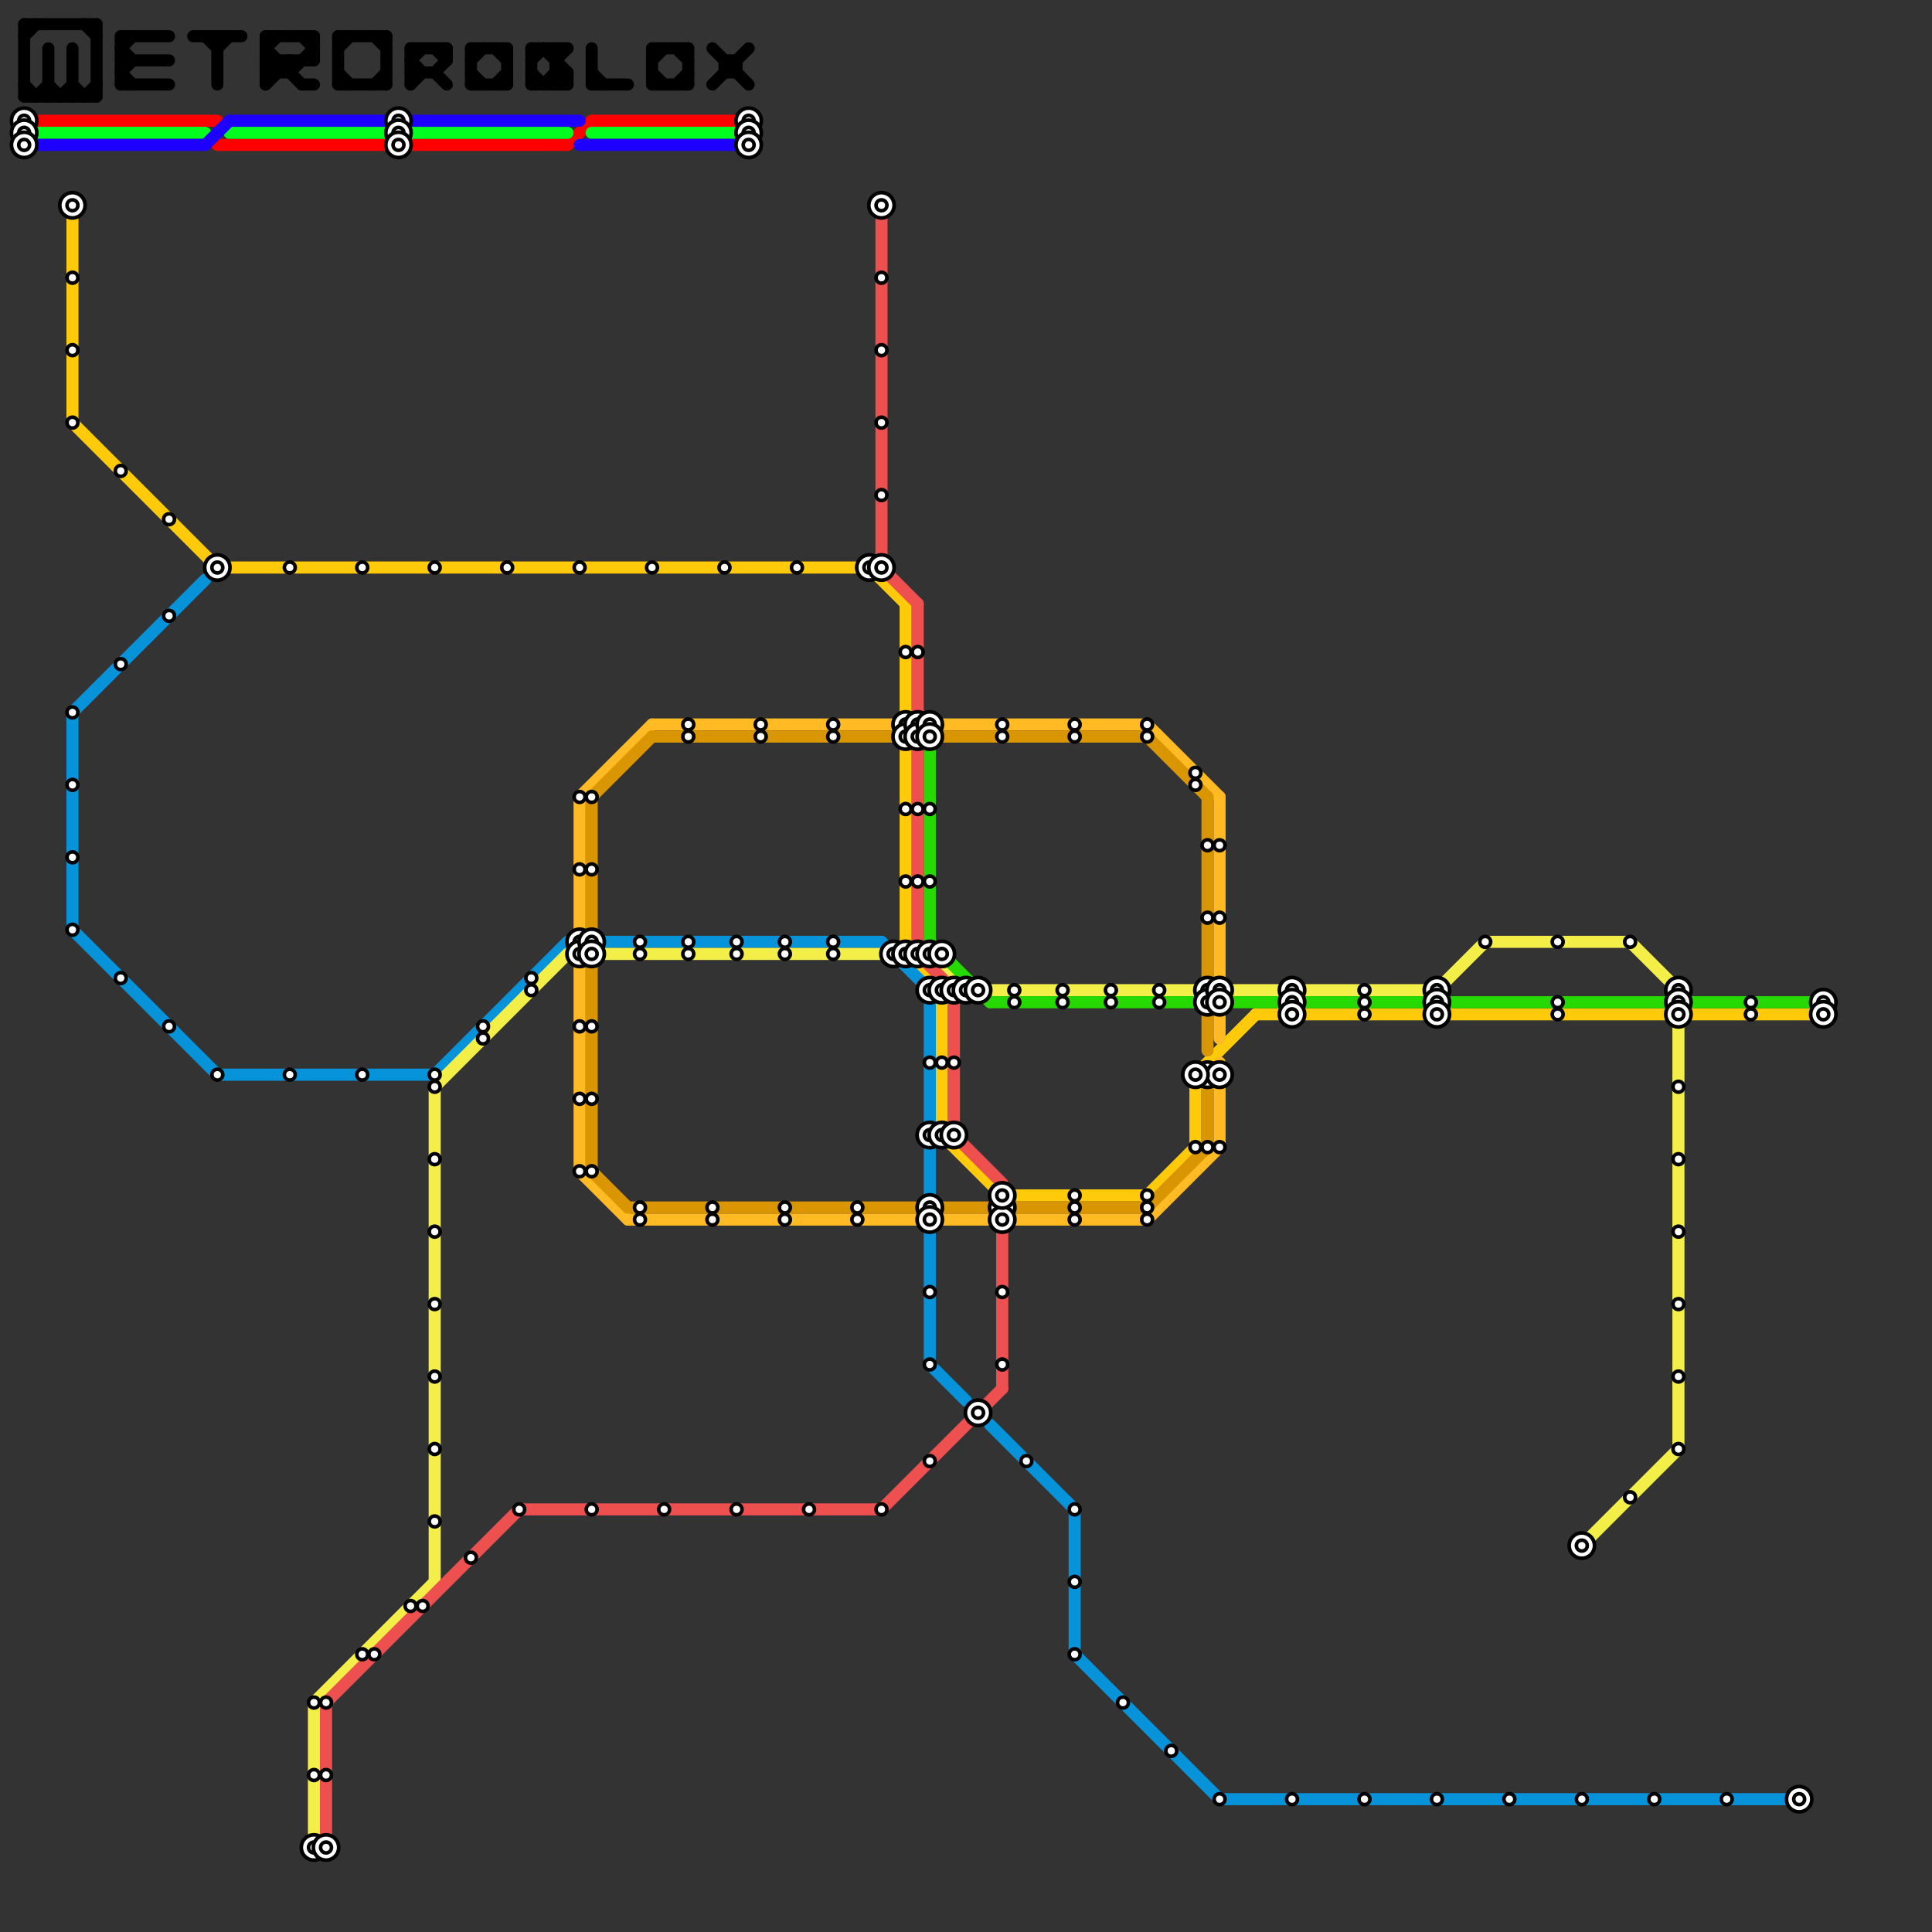 
<svg version="1.1" xmlns="http://www.w3.org/2000/svg" viewBox="0 0 160 160">
<rect x="0" y="0" width="160" height="160" fill="#333333" stroke="none"/>
<style>text { font: 1px Helvetica; font-weight: 600; white-space: pre; dominant-baseline: central; } line { stroke-width: 1; fill: none; stroke-linecap: round; stroke-linejoin: round; } .c0 { stroke: #ff0000 } .c1 { stroke: #00ff1e } .c2 { stroke: #1e00ff } .c3 { stroke: #000000 } .c4 { stroke: #ffca0a } .c5 { stroke: #0793da } .c6 { stroke: #ffba24 } .c7 { stroke: #d99502 } .c8 { stroke: #f4ef48 } .c9 { stroke: #26d902 } .c10 { stroke: #ee4f4f }</style><defs><g id="wm-xf"><circle r="1.2" fill="#000"/><circle r="0.9" fill="#fff"/><circle r="0.6" fill="#000"/><circle r="0.3" fill="#fff"/></g><g id="wm"><circle r="0.6" fill="#000"/><circle r="0.3" fill="#fff"/></g></defs><line class="c0" x1="49" y1="10" x2="62" y2="10"/><line class="c0" x1="2" y1="10" x2="18" y2="10"/><line class="c0" x1="47" y1="12" x2="49" y2="10"/><line class="c0" x1="18" y1="12" x2="47" y2="12"/><line class="c1" x1="49" y1="11" x2="62" y2="11"/><line class="c1" x1="19" y1="11" x2="47" y2="11"/><line class="c1" x1="2" y1="11" x2="17" y2="11"/><line class="c2" x1="48" y1="12" x2="62" y2="12"/><line class="c2" x1="2" y1="12" x2="17" y2="12"/><line class="c2" x1="17" y1="12" x2="19" y2="10"/><line class="c2" x1="19" y1="10" x2="48" y2="10"/><line class="c3" x1="5" y1="8" x2="6" y2="7"/><line class="c3" x1="31" y1="3" x2="32" y2="4"/><line class="c3" x1="23" y1="5" x2="23" y2="6"/><line class="c3" x1="39" y1="6" x2="40" y2="7"/><line class="c3" x1="34" y1="5" x2="35" y2="4"/><line class="c3" x1="34" y1="7" x2="35" y2="6"/><line class="c3" x1="7" y1="2" x2="8" y2="3"/><line class="c3" x1="2" y1="7" x2="3" y2="8"/><line class="c3" x1="44" y1="5" x2="45" y2="4"/><line class="c3" x1="2" y1="2" x2="2" y2="8"/><line class="c3" x1="7" y1="8" x2="8" y2="7"/><line class="c3" x1="10" y1="3" x2="14" y2="3"/><line class="c3" x1="16" y1="3" x2="20" y2="3"/><line class="c3" x1="54" y1="4" x2="57" y2="4"/><line class="c3" x1="22" y1="7" x2="24" y2="5"/><line class="c3" x1="18" y1="3" x2="18" y2="7"/><line class="c3" x1="45" y1="7" x2="46" y2="6"/><line class="c3" x1="25" y1="3" x2="26" y2="4"/><line class="c3" x1="6" y1="7" x2="7" y2="8"/><line class="c3" x1="41" y1="4" x2="42" y2="5"/><line class="c3" x1="34" y1="4" x2="37" y2="4"/><line class="c3" x1="39" y1="7" x2="42" y2="7"/><line class="c3" x1="56" y1="7" x2="57" y2="6"/><line class="c3" x1="42" y1="4" x2="42" y2="7"/><line class="c3" x1="31" y1="7" x2="32" y2="6"/><line class="c3" x1="46" y1="7" x2="47" y2="6"/><line class="c3" x1="39" y1="5" x2="40" y2="4"/><line class="c3" x1="44" y1="4" x2="44" y2="7"/><line class="c3" x1="49" y1="6" x2="50" y2="7"/><line class="c3" x1="28" y1="3" x2="32" y2="3"/><line class="c3" x1="34" y1="4" x2="34" y2="7"/><line class="c3" x1="22" y1="5" x2="26" y2="5"/><line class="c3" x1="22" y1="3" x2="22" y2="7"/><line class="c3" x1="47" y1="6" x2="47" y2="7"/><line class="c3" x1="37" y1="4" x2="37" y2="5"/><line class="c3" x1="46" y1="6" x2="47" y2="6"/><line class="c3" x1="25" y1="7" x2="26" y2="7"/><line class="c3" x1="54" y1="7" x2="57" y2="7"/><line class="c3" x1="2" y1="3" x2="3" y2="2"/><line class="c3" x1="10" y1="5" x2="14" y2="5"/><line class="c3" x1="8" y1="2" x2="8" y2="8"/><line class="c3" x1="10" y1="7" x2="14" y2="7"/><line class="c3" x1="32" y1="3" x2="32" y2="7"/><line class="c3" x1="18" y1="4" x2="19" y2="3"/><line class="c3" x1="34" y1="5" x2="35" y2="6"/><line class="c3" x1="26" y1="3" x2="26" y2="5"/><line class="c3" x1="59" y1="7" x2="62" y2="4"/><line class="c3" x1="22" y1="4" x2="25" y2="7"/><line class="c3" x1="56" y1="4" x2="57" y2="5"/><line class="c3" x1="39" y1="4" x2="39" y2="7"/><line class="c3" x1="10" y1="4" x2="11" y2="3"/><line class="c3" x1="60" y1="5" x2="61" y2="5"/><line class="c3" x1="59" y1="4" x2="62" y2="7"/><line class="c3" x1="28" y1="7" x2="32" y2="7"/><line class="c3" x1="4" y1="7" x2="5" y2="8"/><line class="c3" x1="10" y1="3" x2="10" y2="7"/><line class="c3" x1="22" y1="4" x2="23" y2="3"/><line class="c3" x1="36" y1="6" x2="37" y2="5"/><line class="c3" x1="10" y1="4" x2="11" y2="5"/><line class="c3" x1="22" y1="5" x2="23" y2="6"/><line class="c3" x1="34" y1="6" x2="36" y2="6"/><line class="c3" x1="22" y1="6" x2="23" y2="5"/><line class="c3" x1="49" y1="4" x2="49" y2="7"/><line class="c3" x1="61" y1="5" x2="61" y2="6"/><line class="c3" x1="44" y1="6" x2="45" y2="7"/><line class="c3" x1="36" y1="6" x2="37" y2="7"/><line class="c3" x1="46" y1="5" x2="47" y2="4"/><line class="c3" x1="39" y1="4" x2="42" y2="4"/><line class="c3" x1="28" y1="3" x2="28" y2="7"/><line class="c3" x1="36" y1="4" x2="37" y2="5"/><line class="c3" x1="22" y1="3" x2="26" y2="3"/><line class="c3" x1="2" y1="8" x2="8" y2="8"/><line class="c3" x1="22" y1="6" x2="24" y2="6"/><line class="c3" x1="44" y1="4" x2="47" y2="4"/><line class="c3" x1="41" y1="7" x2="42" y2="6"/><line class="c3" x1="24" y1="5" x2="24" y2="6"/><line class="c3" x1="45" y1="4" x2="47" y2="6"/><line class="c3" x1="17" y1="3" x2="18" y2="4"/><line class="c3" x1="54" y1="4" x2="54" y2="7"/><line class="c3" x1="10" y1="6" x2="11" y2="5"/><line class="c3" x1="6" y1="4" x2="6" y2="8"/><line class="c3" x1="24" y1="6" x2="26" y2="4"/><line class="c3" x1="46" y1="6" x2="47" y2="7"/><line class="c3" x1="28" y1="6" x2="29" y2="7"/><line class="c3" x1="60" y1="5" x2="60" y2="6"/><line class="c3" x1="46" y1="4" x2="46" y2="7"/><line class="c3" x1="49" y1="7" x2="52" y2="7"/><line class="c3" x1="10" y1="6" x2="11" y2="7"/><line class="c3" x1="54" y1="6" x2="55" y2="7"/><line class="c3" x1="57" y1="4" x2="57" y2="7"/><line class="c3" x1="4" y1="4" x2="4" y2="8"/><line class="c3" x1="28" y1="4" x2="29" y2="3"/><line class="c3" x1="44" y1="7" x2="47" y2="7"/><line class="c3" x1="54" y1="5" x2="55" y2="4"/><line class="c3" x1="60" y1="6" x2="61" y2="6"/><line class="c3" x1="2" y1="2" x2="8" y2="2"/><line class="c3" x1="3" y1="8" x2="4" y2="7"/><line class="c4" x1="6" y1="35" x2="18" y2="47"/><line class="c4" x1="78" y1="82" x2="78" y2="94"/><line class="c4" x1="18" y1="47" x2="72" y2="47"/><line class="c4" x1="104" y1="84" x2="151" y2="84"/><line class="c4" x1="6" y1="17" x2="6" y2="35"/><line class="c4" x1="95" y1="99" x2="99" y2="95"/><line class="c4" x1="99" y1="89" x2="99" y2="95"/><line class="c4" x1="99" y1="89" x2="104" y2="84"/><line class="c4" x1="78" y1="94" x2="83" y2="99"/><line class="c4" x1="75" y1="50" x2="75" y2="59"/><line class="c4" x1="83" y1="99" x2="95" y2="99"/><line class="c4" x1="75" y1="62" x2="75" y2="79"/><line class="c4" x1="72" y1="47" x2="75" y2="50"/><line class="c4" x1="75" y1="79" x2="78" y2="82"/><line class="c5" x1="6" y1="59" x2="6" y2="77"/><line class="c5" x1="50" y1="78" x2="73" y2="78"/><line class="c5" x1="18" y1="89" x2="36" y2="89"/><line class="c5" x1="89" y1="125" x2="89" y2="137"/><line class="c5" x1="77" y1="82" x2="77" y2="99"/><line class="c5" x1="77" y1="102" x2="77" y2="113"/><line class="c5" x1="6" y1="77" x2="18" y2="89"/><line class="c5" x1="73" y1="78" x2="77" y2="82"/><line class="c5" x1="6" y1="59" x2="17" y2="48"/><line class="c5" x1="77" y1="113" x2="80" y2="116"/><line class="c5" x1="36" y1="89" x2="47" y2="78"/><line class="c5" x1="101" y1="149" x2="149" y2="149"/><line class="c5" x1="89" y1="137" x2="101" y2="149"/><line class="c5" x1="82" y1="118" x2="89" y2="125"/><line class="c6" x1="48" y1="97" x2="52" y2="101"/><line class="c6" x1="52" y1="101" x2="95" y2="101"/><line class="c6" x1="48" y1="66" x2="54" y2="60"/><line class="c6" x1="48" y1="66" x2="48" y2="97"/><line class="c6" x1="101" y1="66" x2="101" y2="86"/><line class="c6" x1="95" y1="101" x2="101" y2="95"/><line class="c6" x1="101" y1="88" x2="101" y2="95"/><line class="c6" x1="95" y1="60" x2="101" y2="66"/><line class="c6" x1="54" y1="60" x2="95" y2="60"/><line class="c7" x1="100" y1="66" x2="100" y2="87"/><line class="c7" x1="95" y1="61" x2="100" y2="66"/><line class="c7" x1="95" y1="100" x2="100" y2="95"/><line class="c7" x1="49" y1="66" x2="49" y2="97"/><line class="c7" x1="52" y1="100" x2="95" y2="100"/><line class="c7" x1="49" y1="97" x2="52" y2="100"/><line class="c7" x1="49" y1="66" x2="54" y2="61"/><line class="c7" x1="100" y1="89" x2="100" y2="95"/><line class="c7" x1="54" y1="61" x2="95" y2="61"/><line class="c8" x1="82" y1="82" x2="99" y2="82"/><line class="c8" x1="102" y1="82" x2="119" y2="82"/><line class="c8" x1="135" y1="78" x2="139" y2="82"/><line class="c8" x1="123" y1="78" x2="135" y2="78"/><line class="c8" x1="50" y1="79" x2="73" y2="79"/><line class="c8" x1="119" y1="82" x2="123" y2="78"/><line class="c8" x1="36" y1="90" x2="36" y2="131"/><line class="c8" x1="131" y1="128" x2="139" y2="120"/><line class="c8" x1="36" y1="90" x2="47" y2="79"/><line class="c8" x1="26" y1="141" x2="36" y2="131"/><line class="c8" x1="139" y1="85" x2="139" y2="120"/><line class="c8" x1="77" y1="79" x2="80" y2="82"/><line class="c8" x1="26" y1="141" x2="26" y2="153"/><line class="c9" x1="77" y1="62" x2="77" y2="78"/><line class="c9" x1="82" y1="83" x2="99" y2="83"/><line class="c9" x1="102" y1="83" x2="151" y2="83"/><line class="c9" x1="77" y1="78" x2="82" y2="83"/><line class="c10" x1="27" y1="141" x2="27" y2="153"/><line class="c10" x1="76" y1="50" x2="76" y2="59"/><line class="c10" x1="73" y1="17" x2="73" y2="47"/><line class="c10" x1="76" y1="79" x2="79" y2="82"/><line class="c10" x1="79" y1="94" x2="83" y2="98"/><line class="c10" x1="83" y1="102" x2="83" y2="115"/><line class="c10" x1="76" y1="62" x2="76" y2="79"/><line class="c10" x1="43" y1="125" x2="73" y2="125"/><line class="c10" x1="79" y1="82" x2="79" y2="94"/><line class="c10" x1="27" y1="141" x2="43" y2="125"/><line class="c10" x1="73" y1="125" x2="83" y2="115"/><line class="c10" x1="73" y1="47" x2="76" y2="50"/>

<use x="10" y="39" href="#wm"/><use x="10" y="55" href="#wm"/><use x="10" y="81" href="#wm"/><use x="100" y="70" href="#wm"/><use x="100" y="76" href="#wm"/><use x="100" y="82" href="#wm-xf"/><use x="100" y="83" href="#wm-xf"/><use x="100" y="89" href="#wm-xf"/><use x="100" y="95" href="#wm"/><use x="101" y="149" href="#wm"/><use x="101" y="70" href="#wm"/><use x="101" y="76" href="#wm"/><use x="101" y="82" href="#wm-xf"/><use x="101" y="83" href="#wm-xf"/><use x="101" y="89" href="#wm-xf"/><use x="101" y="95" href="#wm"/><use x="107" y="149" href="#wm"/><use x="107" y="82" href="#wm-xf"/><use x="107" y="83" href="#wm-xf"/><use x="107" y="84" href="#wm-xf"/><use x="113" y="149" href="#wm"/><use x="113" y="82" href="#wm"/><use x="113" y="83" href="#wm"/><use x="113" y="84" href="#wm"/><use x="119" y="149" href="#wm"/><use x="119" y="82" href="#wm-xf"/><use x="119" y="83" href="#wm-xf"/><use x="119" y="84" href="#wm-xf"/><use x="123" y="78" href="#wm"/><use x="125" y="149" href="#wm"/><use x="129" y="78" href="#wm"/><use x="129" y="83" href="#wm"/><use x="129" y="84" href="#wm"/><use x="131" y="128" href="#wm-xf"/><use x="131" y="149" href="#wm"/><use x="135" y="124" href="#wm"/><use x="135" y="78" href="#wm"/><use x="137" y="149" href="#wm"/><use x="139" y="102" href="#wm"/><use x="139" y="108" href="#wm"/><use x="139" y="114" href="#wm"/><use x="139" y="120" href="#wm"/><use x="139" y="82" href="#wm-xf"/><use x="139" y="83" href="#wm-xf"/><use x="139" y="84" href="#wm-xf"/><use x="139" y="90" href="#wm"/><use x="139" y="96" href="#wm"/><use x="14" y="43" href="#wm"/><use x="14" y="51" href="#wm"/><use x="14" y="85" href="#wm"/><use x="143" y="149" href="#wm"/><use x="145" y="83" href="#wm"/><use x="145" y="84" href="#wm"/><use x="149" y="149" href="#wm-xf"/><use x="151" y="83" href="#wm-xf"/><use x="151" y="84" href="#wm-xf"/><use x="18" y="47" href="#wm-xf"/><use x="18" y="89" href="#wm"/><use x="2" y="10" href="#wm-xf"/><use x="2" y="11" href="#wm-xf"/><use x="2" y="12" href="#wm-xf"/><use x="24" y="47" href="#wm"/><use x="24" y="89" href="#wm"/><use x="26" y="141" href="#wm"/><use x="26" y="147" href="#wm"/><use x="26" y="153" href="#wm-xf"/><use x="27" y="141" href="#wm"/><use x="27" y="147" href="#wm"/><use x="27" y="153" href="#wm-xf"/><use x="30" y="137" href="#wm"/><use x="30" y="47" href="#wm"/><use x="30" y="89" href="#wm"/><use x="31" y="137" href="#wm"/><use x="33" y="10" href="#wm-xf"/><use x="33" y="11" href="#wm-xf"/><use x="33" y="12" href="#wm-xf"/><use x="34" y="133" href="#wm"/><use x="35" y="133" href="#wm"/><use x="36" y="102" href="#wm"/><use x="36" y="108" href="#wm"/><use x="36" y="114" href="#wm"/><use x="36" y="120" href="#wm"/><use x="36" y="126" href="#wm"/><use x="36" y="47" href="#wm"/><use x="36" y="89" href="#wm"/><use x="36" y="90" href="#wm"/><use x="36" y="96" href="#wm"/><use x="39" y="129" href="#wm"/><use x="40" y="85" href="#wm"/><use x="40" y="86" href="#wm"/><use x="42" y="47" href="#wm"/><use x="43" y="125" href="#wm"/><use x="44" y="81" href="#wm"/><use x="44" y="82" href="#wm"/><use x="48" y="47" href="#wm"/><use x="48" y="66" href="#wm"/><use x="48" y="72" href="#wm"/><use x="48" y="78" href="#wm-xf"/><use x="48" y="79" href="#wm-xf"/><use x="48" y="85" href="#wm"/><use x="48" y="91" href="#wm"/><use x="48" y="97" href="#wm"/><use x="49" y="125" href="#wm"/><use x="49" y="66" href="#wm"/><use x="49" y="72" href="#wm"/><use x="49" y="78" href="#wm-xf"/><use x="49" y="79" href="#wm-xf"/><use x="49" y="85" href="#wm"/><use x="49" y="91" href="#wm"/><use x="49" y="97" href="#wm"/><use x="53" y="100" href="#wm"/><use x="53" y="101" href="#wm"/><use x="53" y="78" href="#wm"/><use x="53" y="79" href="#wm"/><use x="54" y="47" href="#wm"/><use x="55" y="125" href="#wm"/><use x="57" y="60" href="#wm"/><use x="57" y="61" href="#wm"/><use x="57" y="78" href="#wm"/><use x="57" y="79" href="#wm"/><use x="59" y="100" href="#wm"/><use x="59" y="101" href="#wm"/><use x="6" y="17" href="#wm-xf"/><use x="6" y="23" href="#wm"/><use x="6" y="29" href="#wm"/><use x="6" y="35" href="#wm"/><use x="6" y="59" href="#wm"/><use x="6" y="65" href="#wm"/><use x="6" y="71" href="#wm"/><use x="6" y="77" href="#wm"/><use x="60" y="47" href="#wm"/><use x="61" y="125" href="#wm"/><use x="61" y="78" href="#wm"/><use x="61" y="79" href="#wm"/><use x="62" y="10" href="#wm-xf"/><use x="62" y="11" href="#wm-xf"/><use x="62" y="12" href="#wm-xf"/><use x="63" y="60" href="#wm"/><use x="63" y="61" href="#wm"/><use x="65" y="100" href="#wm"/><use x="65" y="101" href="#wm"/><use x="65" y="78" href="#wm"/><use x="65" y="79" href="#wm"/><use x="66" y="47" href="#wm"/><use x="67" y="125" href="#wm"/><use x="69" y="60" href="#wm"/><use x="69" y="61" href="#wm"/><use x="69" y="78" href="#wm"/><use x="69" y="79" href="#wm"/><use x="71" y="100" href="#wm"/><use x="71" y="101" href="#wm"/><use x="72" y="47" href="#wm-xf"/><use x="73" y="125" href="#wm"/><use x="73" y="17" href="#wm-xf"/><use x="73" y="23" href="#wm"/><use x="73" y="29" href="#wm"/><use x="73" y="35" href="#wm"/><use x="73" y="41" href="#wm"/><use x="73" y="47" href="#wm-xf"/><use x="74" y="79" href="#wm-xf"/><use x="75" y="54" href="#wm"/><use x="75" y="60" href="#wm-xf"/><use x="75" y="61" href="#wm-xf"/><use x="75" y="67" href="#wm"/><use x="75" y="73" href="#wm"/><use x="75" y="79" href="#wm-xf"/><use x="76" y="54" href="#wm"/><use x="76" y="60" href="#wm-xf"/><use x="76" y="61" href="#wm-xf"/><use x="76" y="67" href="#wm"/><use x="76" y="73" href="#wm"/><use x="76" y="79" href="#wm-xf"/><use x="77" y="100" href="#wm-xf"/><use x="77" y="101" href="#wm-xf"/><use x="77" y="107" href="#wm"/><use x="77" y="113" href="#wm"/><use x="77" y="121" href="#wm"/><use x="77" y="60" href="#wm-xf"/><use x="77" y="61" href="#wm-xf"/><use x="77" y="67" href="#wm"/><use x="77" y="73" href="#wm"/><use x="77" y="79" href="#wm-xf"/><use x="77" y="82" href="#wm-xf"/><use x="77" y="88" href="#wm"/><use x="77" y="94" href="#wm-xf"/><use x="78" y="79" href="#wm-xf"/><use x="78" y="82" href="#wm-xf"/><use x="78" y="88" href="#wm"/><use x="78" y="94" href="#wm-xf"/><use x="79" y="82" href="#wm-xf"/><use x="79" y="88" href="#wm"/><use x="79" y="94" href="#wm-xf"/><use x="80" y="82" href="#wm-xf"/><use x="81" y="117" href="#wm-xf"/><use x="81" y="82" href="#wm-xf"/><use x="83" y="100" href="#wm-xf"/><use x="83" y="101" href="#wm-xf"/><use x="83" y="107" href="#wm"/><use x="83" y="113" href="#wm"/><use x="83" y="60" href="#wm"/><use x="83" y="61" href="#wm"/><use x="83" y="99" href="#wm-xf"/><use x="84" y="82" href="#wm"/><use x="84" y="83" href="#wm"/><use x="85" y="121" href="#wm"/><use x="88" y="82" href="#wm"/><use x="88" y="83" href="#wm"/><use x="89" y="100" href="#wm"/><use x="89" y="101" href="#wm"/><use x="89" y="125" href="#wm"/><use x="89" y="131" href="#wm"/><use x="89" y="137" href="#wm"/><use x="89" y="60" href="#wm"/><use x="89" y="61" href="#wm"/><use x="89" y="99" href="#wm"/><use x="92" y="82" href="#wm"/><use x="92" y="83" href="#wm"/><use x="93" y="141" href="#wm"/><use x="95" y="100" href="#wm"/><use x="95" y="101" href="#wm"/><use x="95" y="60" href="#wm"/><use x="95" y="61" href="#wm"/><use x="95" y="99" href="#wm"/><use x="96" y="82" href="#wm"/><use x="96" y="83" href="#wm"/><use x="97" y="145" href="#wm"/><use x="99" y="64" href="#wm"/><use x="99" y="65" href="#wm"/><use x="99" y="89" href="#wm-xf"/><use x="99" y="95" href="#wm"/>
</svg>

